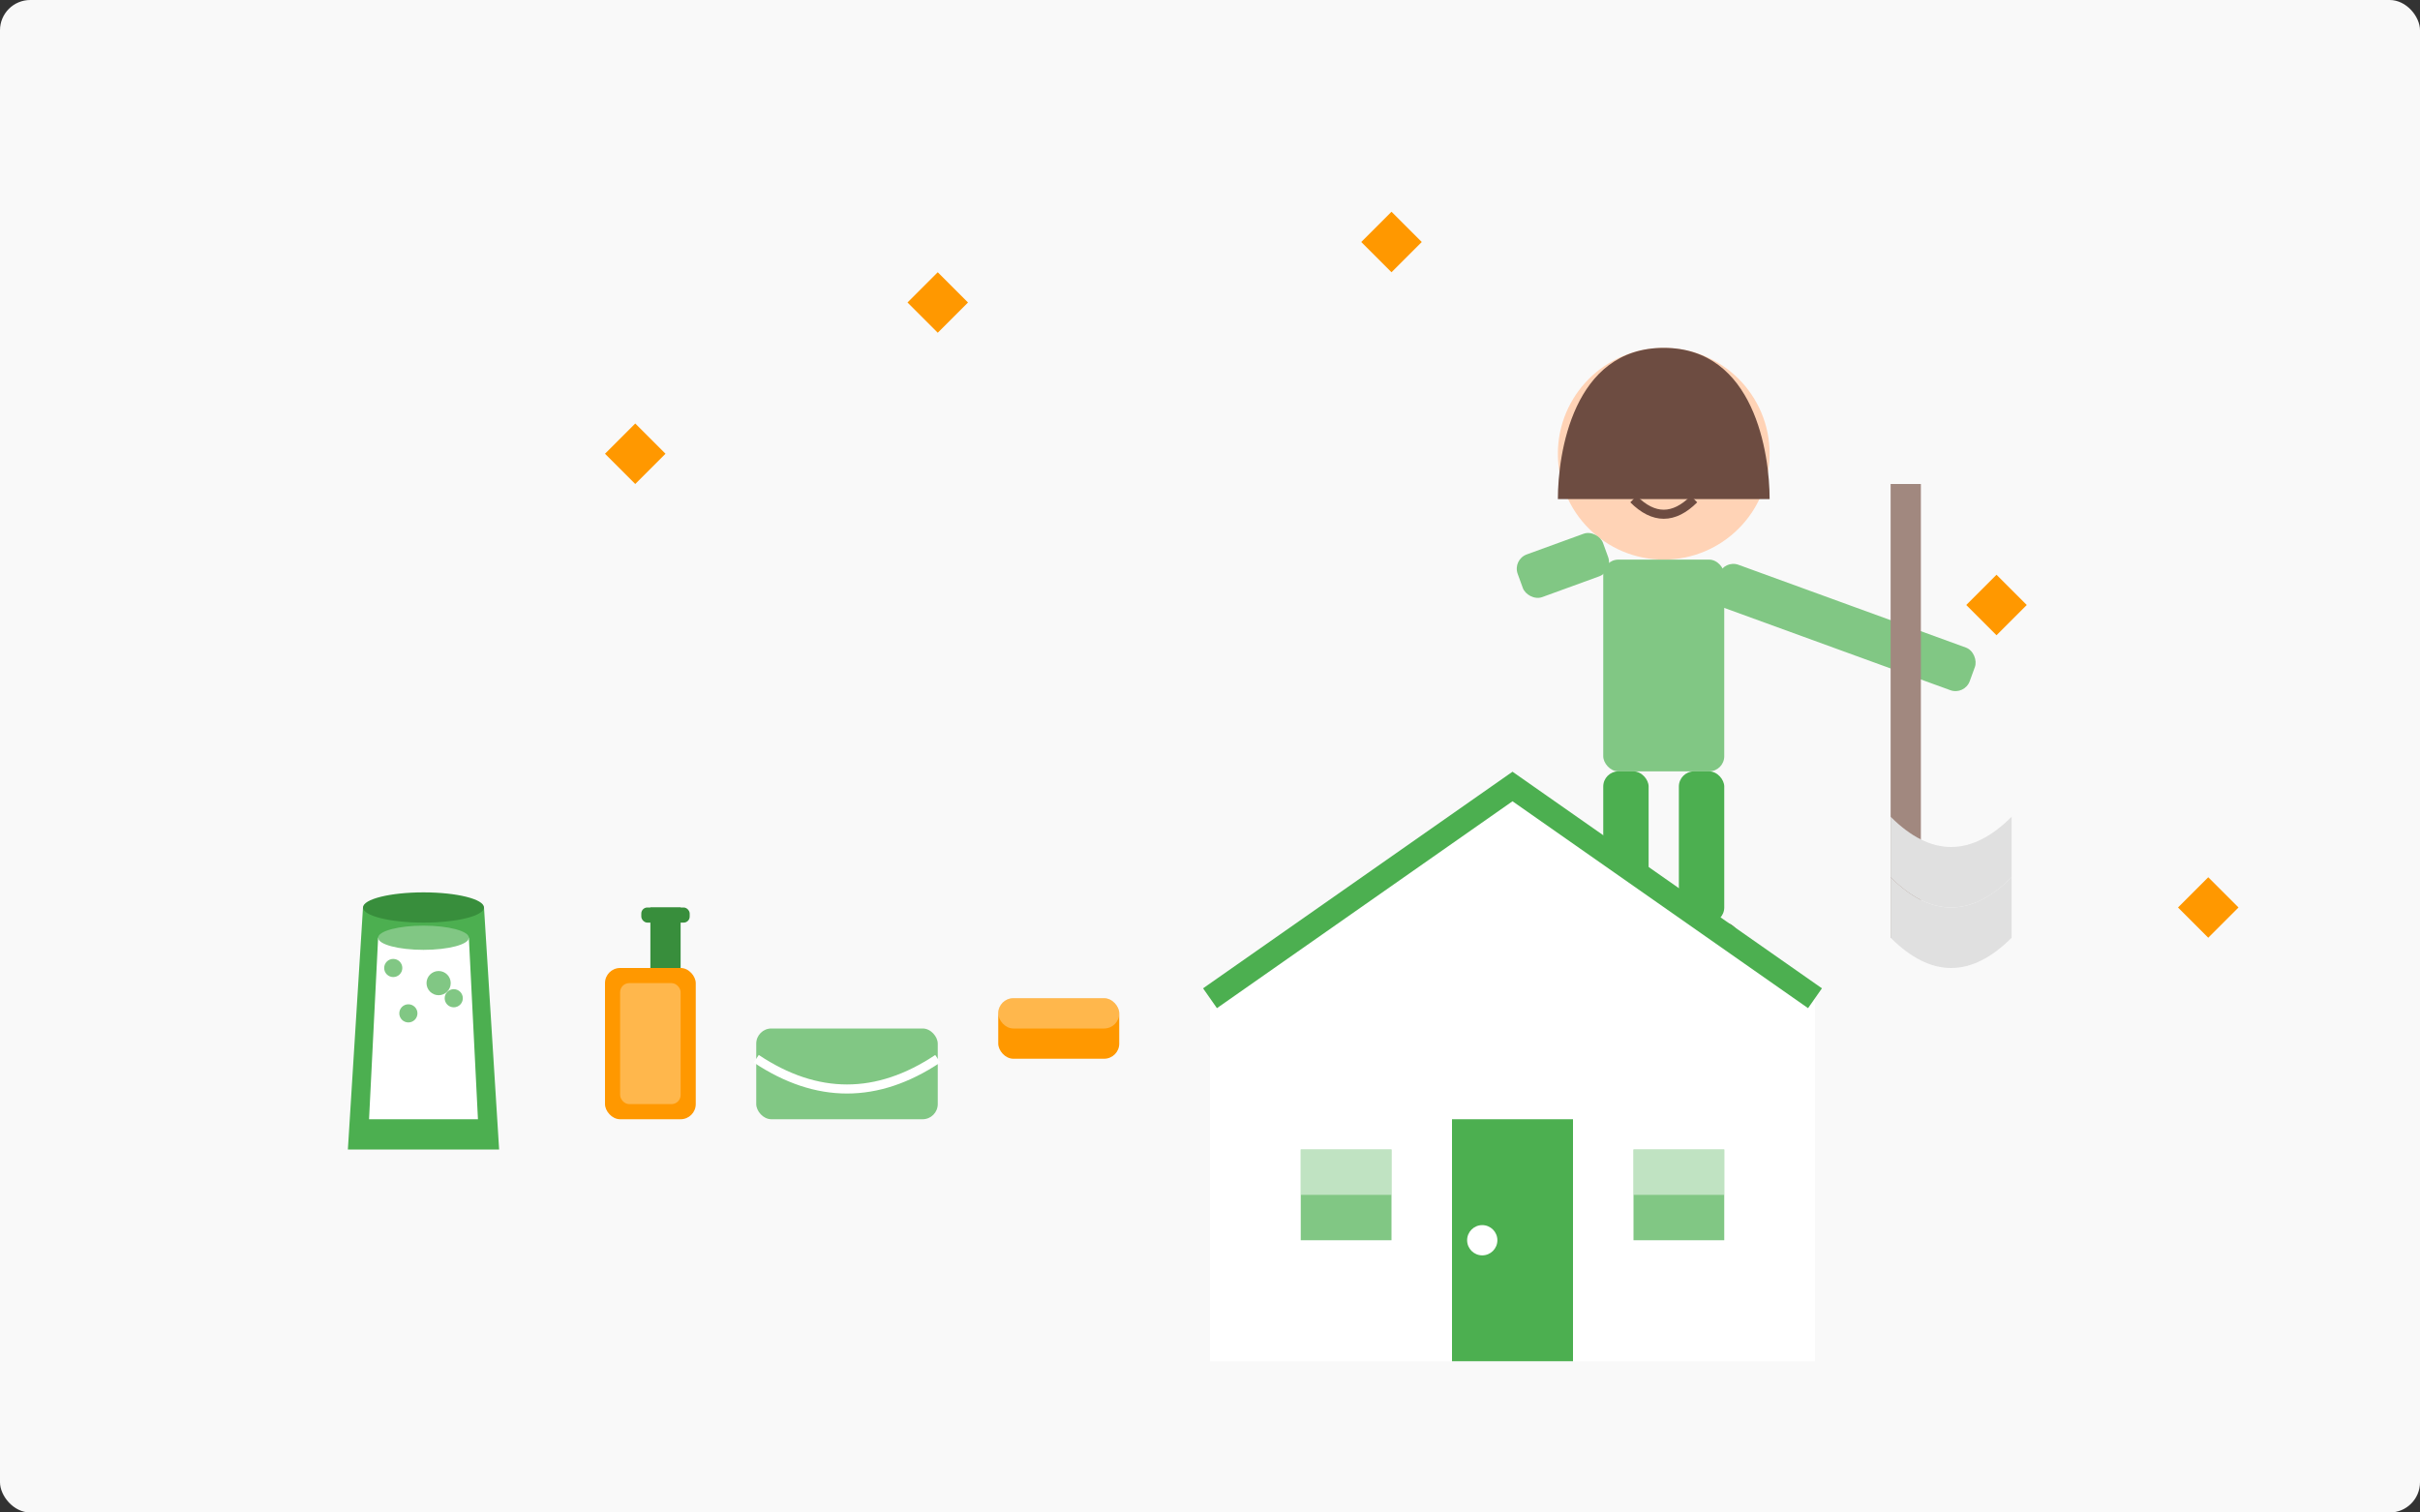 <svg xmlns="http://www.w3.org/2000/svg" viewBox="0 0 800 500">
  <rect x="0" y="0" width="800" height="500" fill="#333333" stroke="none"/>
  <style>
    .background { fill: #F9F9F9; }
    .primary { fill: #4CAF50; }
    .light { fill: #81C784; }
    .dark { fill: #388E3C; }
    .accent { fill: #FF9800; }
    .white { fill: #FFFFFF; }
    .shadow { fill: rgba(0,0,0,0.1); }
  </style>
  
  <!-- Background -->
  <rect class="background" width="800" height="500" rx="10"/>
  
  <!-- Cleaning Person -->
  <g transform="translate(500, 100)">
    <!-- Person -->
    <g>
      <!-- Head -->
      <circle cx="50" cy="50" r="35" fill="#FFD3B6"/>
      <!-- Hair -->
      <path d="M50,15 C20,15 15,50 15,65 L85,65 C85,50 80,15 50,15 Z" fill="#6D4C41"/>
      <!-- Face -->
      <circle cx="35" cy="45" r="5" fill="#6D4C41"/> <!-- Eye -->
      <circle cx="65" cy="45" r="5" fill="#6D4C41"/> <!-- Eye -->
      <path d="M40,65 Q50,75 60,65" stroke="#6D4C41" stroke-width="3" fill="none"/> <!-- Smile -->
    </g>
    
    <!-- Body -->
    <rect x="30" y="85" width="40" height="70" rx="5" fill="#81C784"/>
    
    <!-- Arms -->
    <rect x="0" y="85" width="30" height="15" rx="5" fill="#81C784" transform="rotate(-20, 0, 85)"/> <!-- Left Arm -->
    <rect x="70" y="85" width="90" height="15" rx="5" fill="#81C784" transform="rotate(20, 70, 85)"/> <!-- Right Arm -->
    
    <!-- Mop -->
    <rect x="125" y="60" width="10" height="150" fill="#A1887F"/> <!-- Handle -->
    <path d="M125,210 Q145,230 165,210 L165,190 Q145,210 125,190 Z" fill="#E0E0E0"/> <!-- Mop Head -->
    <path d="M125,190 Q145,210 165,190 L165,170 Q145,190 125,170 Z" fill="#E0E0E0"/> <!-- Mop Head -->
    
    <!-- Legs -->
    <rect x="30" y="155" width="15" height="50" rx="5" fill="#4CAF50"/> <!-- Left Leg -->
    <rect x="55" y="155" width="15" height="50" rx="5" fill="#4CAF50"/> <!-- Right Leg -->
    
    <!-- Feet -->
    <rect x="25" y="205" width="25" height="10" rx="5" fill="#6D4C41"/> <!-- Left Foot -->
    <rect x="50" y="205" width="25" height="10" rx="5" fill="#6D4C41"/> <!-- Right Foot -->
  </g>
  
  <!-- Cleaning Elements -->
  <g transform="translate(100, 300)">
    <!-- Bucket -->
    <path d="M20,0 L60,0 L65,80 L15,80 Z" class="primary"/>
    <ellipse cx="40" cy="0" rx="20" ry="5" class="dark"/>
    <path d="M25,10 L55,10 L58,70 L22,70 Z" class="white"/>
    <ellipse cx="40" cy="10" rx="15" ry="4" class="light"/>
    
    <!-- Water Bubbles -->
    <circle cx="30" cy="20" r="3" class="light"/>
    <circle cx="45" cy="25" r="4" class="light"/>
    <circle cx="35" cy="35" r="3" class="light"/>
    <circle cx="50" cy="30" r="3" class="light"/>
    
    <!-- Spray Bottle -->
    <rect x="100" y="20" width="30" height="50" rx="5" class="accent"/>
    <path d="M115,20 L115,0 L125,0 L125,20 Z" class="dark"/>
    <rect x="112" y="0" width="16" height="5" rx="2" class="dark"/>
    <rect x="105" y="25" width="20" height="40" rx="3" class="white" opacity="0.3"/>
    
    <!-- Cloth -->
    <rect x="150" y="40" width="60" height="30" rx="5" class="light"/>
    <path d="M150,50 Q180,70 210,50" stroke="white" stroke-width="3" fill="none"/>
    
    <!-- Sponge -->
    <rect x="230" y="30" width="40" height="20" rx="5" class="accent"/>
    <rect x="230" y="30" width="40" height="10" rx="5" class="white" opacity="0.3"/>
  </g>
  
  <!-- Clean House Elements -->
  <g transform="translate(400, 250)">
    <!-- House Icon -->
    <path d="M0,80 L100,10 L200,80 L200,200 L0,200 Z" class="white"/>
    <path d="M0,80 L100,10 L200,80" stroke="#4CAF50" stroke-width="8" fill="none"/>
    <rect x="80" y="120" width="40" height="80" class="primary"/>
    <circle cx="90" cy="160" r="5" fill="white"/>
    <rect x="30" y="130" width="30" height="30" class="light"/>
    <rect x="140" y="130" width="30" height="30" class="light"/>
    <rect x="30" y="130" width="30" height="15" class="white" opacity="0.5"/>
    <rect x="140" y="130" width="30" height="15" class="white" opacity="0.5"/>
  </g>
  
  <!-- Sparkle Elements -->
  <g>
    <path d="M200,150 L210,160 L220,150 L210,140 Z" class="accent"/>
    <path d="M650,200 L660,210 L670,200 L660,190 Z" class="accent"/>
    <path d="M300,100 L310,110 L320,100 L310,90 Z" class="accent"/>
    <path d="M720,300 L730,310 L740,300 L730,290 Z" class="accent"/>
    <path d="M450,80 L460,90 L470,80 L460,70 Z" class="accent"/>
  </g>
</svg>
